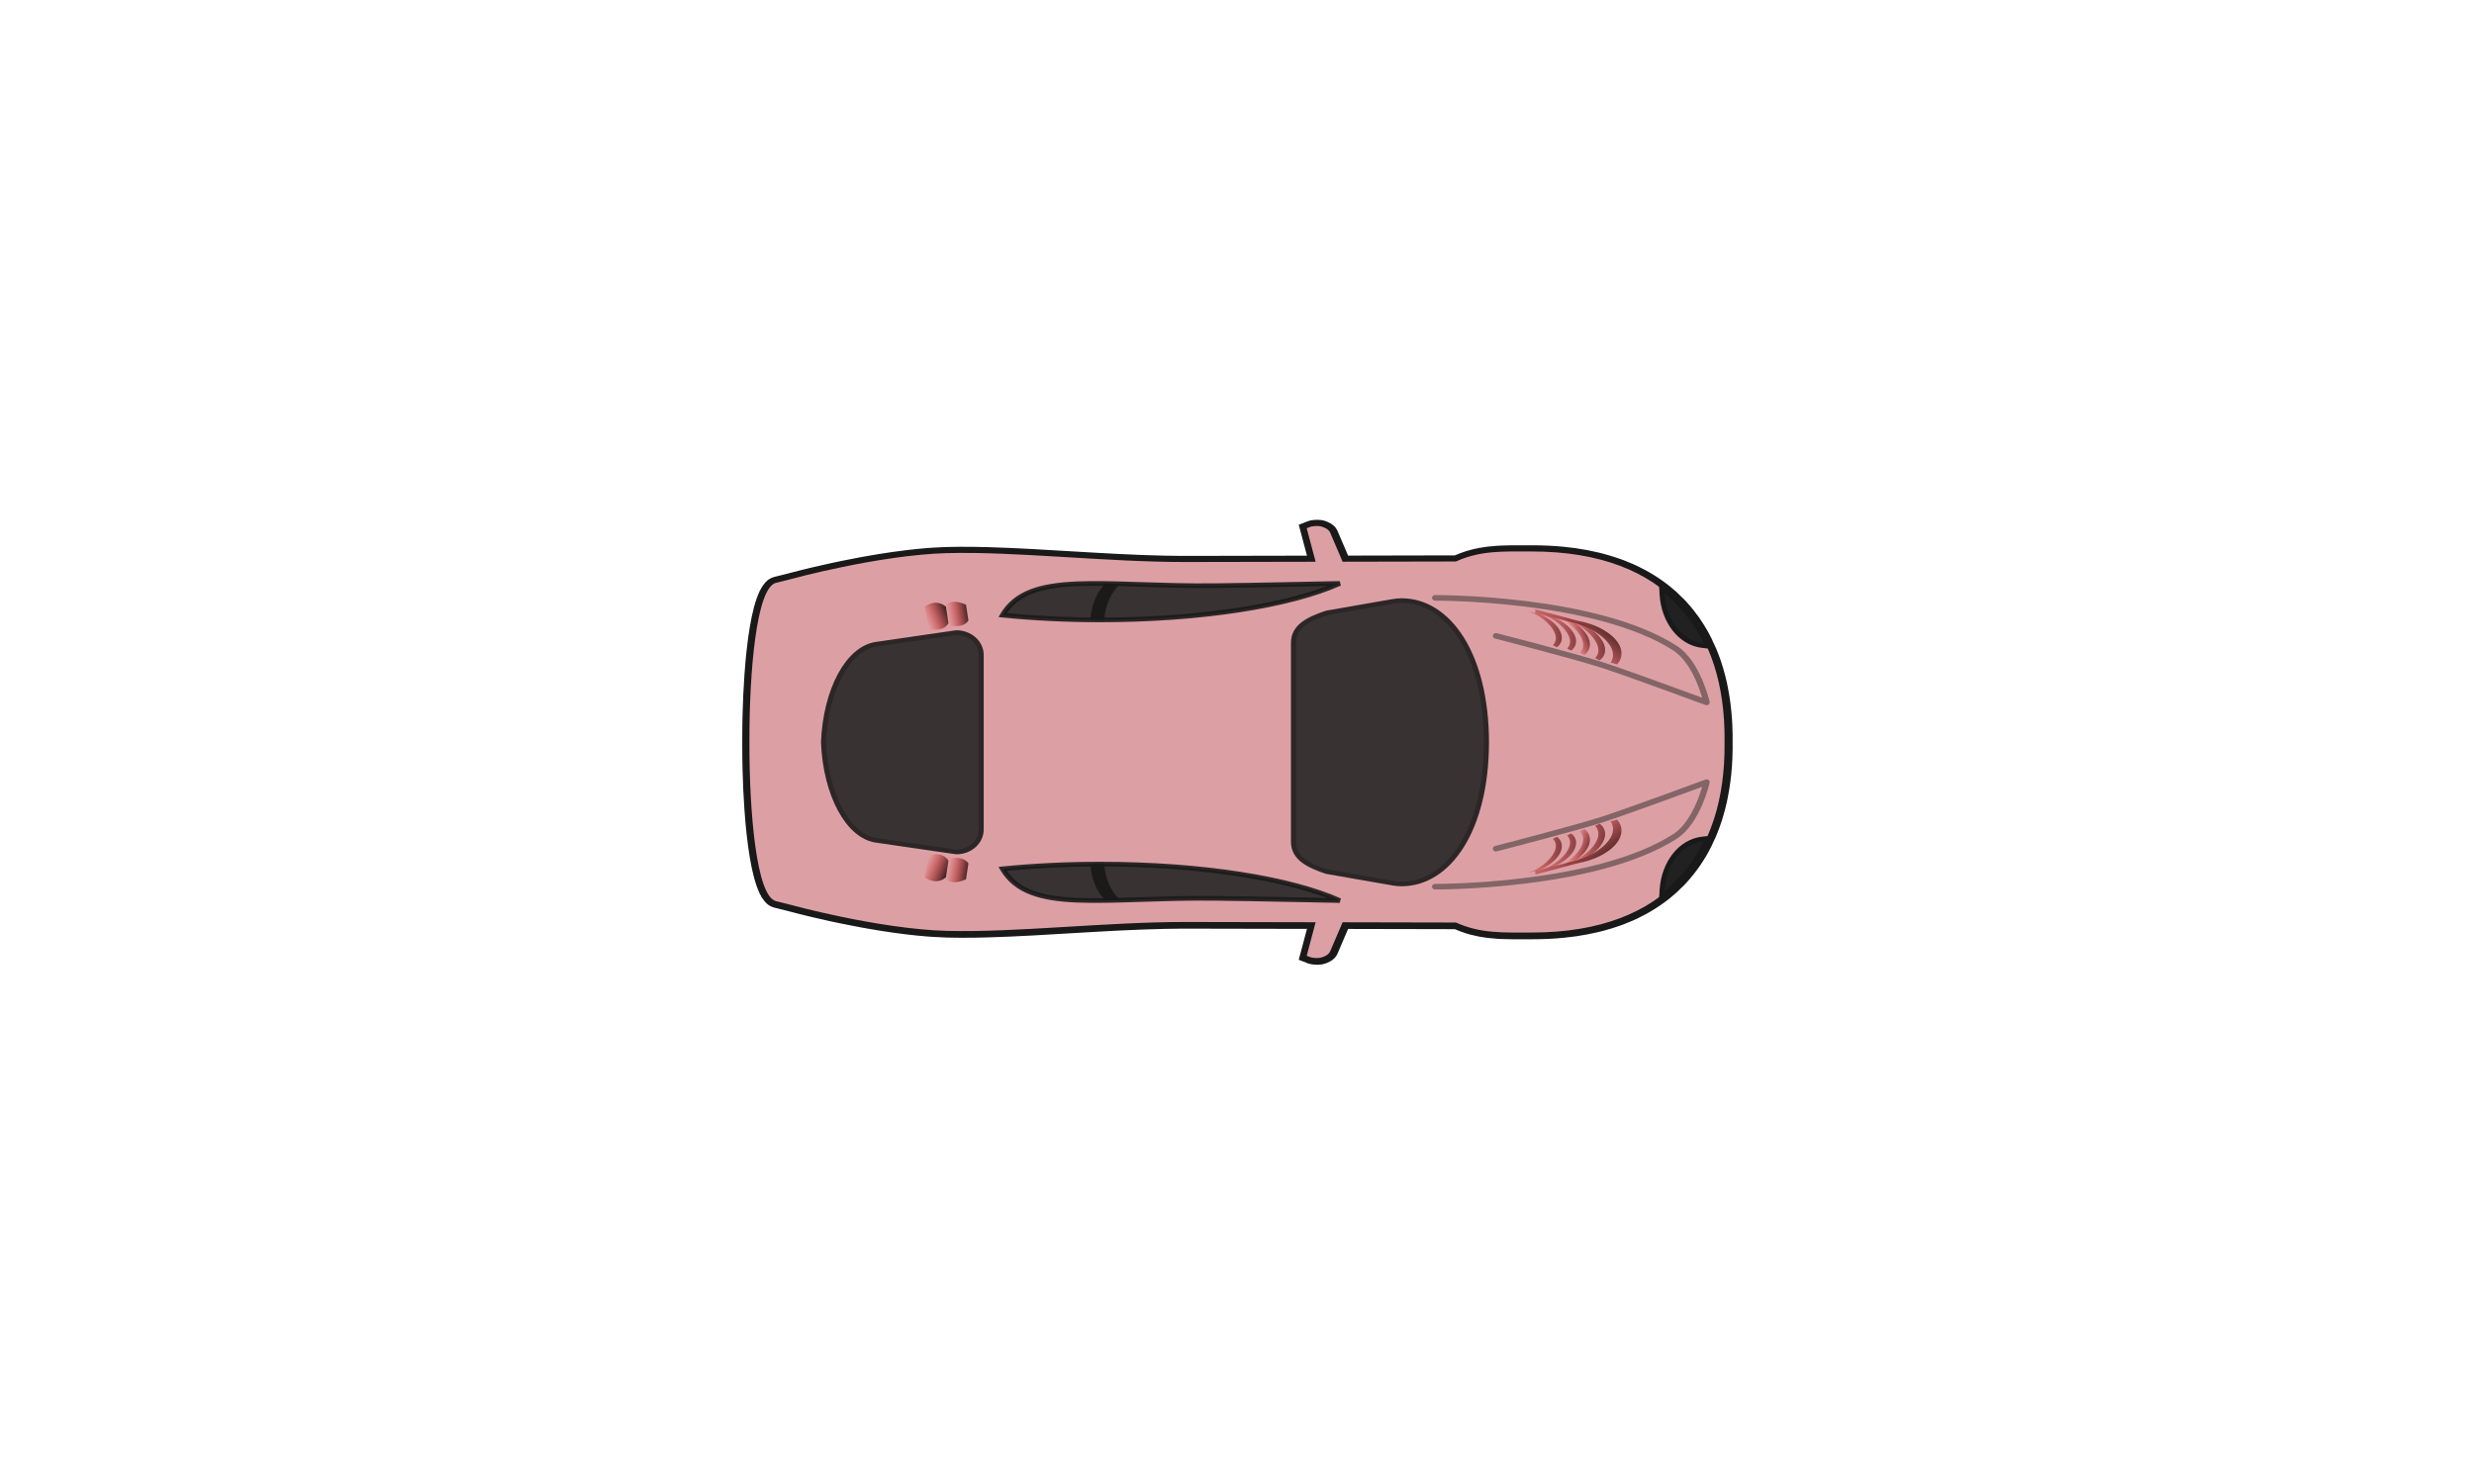 <?xml version="1.0" encoding="UTF-8"?>
<svg xmlns="http://www.w3.org/2000/svg" xmlns:xlink="http://www.w3.org/1999/xlink" width="1000pt" height="600pt" viewBox="0 0 1000 600" version="1.1">
<defs>
<filter id="alpha" filterUnits="objectBoundingBox" x="0%" y="0%" width="100%" height="100%">
  <feColorMatrix type="matrix" in="SourceGraphic" values="0 0 0 0 1 0 0 0 0 1 0 0 0 0 1 0 0 0 1 0"/>
</filter>
<mask id="mask0">
  <g filter="url(#alpha)">
<rect x="0" y="0" width="1000" height="600" style="fill:rgb(0%,0%,0%);fill-opacity:0.898;stroke:none;"/>
  </g>
</mask>
<clipPath id="clip1">
  <rect x="0" y="0" width="400" height="180"/>
</clipPath>
<g id="surface520" clip-path="url(#clip1)">
<path style=" stroke:none;fill-rule:nonzero;fill:rgb(14.902%,14.902%,14.902%);fill-opacity:0.996;" d="M 144.75 40.637 C 130.848 40.637 117.539 39.953 105.246 38.719 C 115.938 20.301 146.074 27.277 190.898 26.797 C 211.598 26.574 228.207 26.086 241.535 25.898 C 221.883 34.723 185.898 40.637 144.75 40.637 Z M 144.75 40.637 "/>
</g>
<mask id="mask1">
  <g filter="url(#alpha)">
<rect x="0" y="0" width="1000" height="600" style="fill:rgb(0%,0%,0%);fill-opacity:0.502;stroke:none;"/>
  </g>
</mask>
<clipPath id="clip2">
  <rect x="0" y="0" width="400" height="180"/>
</clipPath>
<g id="surface523" clip-path="url(#clip2)">
<path style=" stroke:none;fill-rule:nonzero;fill:rgb(0%,0%,0%);fill-opacity:0.996;" d="M 144.75 40.637 C 143.414 40.637 142.09 40.625 140.766 40.609 C 141.109 34.496 143.445 29.168 146.848 25.922 C 148.793 25.949 150.805 25.996 152.863 26.051 C 149.293 29.148 146.781 34.457 146.312 40.637 C 145.793 40.637 145.273 40.637 144.75 40.637 Z M 144.75 40.637 "/>
</g>
<mask id="mask2">
  <g filter="url(#alpha)">
<rect x="0" y="0" width="1000" height="600" style="fill:rgb(0%,0%,0%);fill-opacity:0.502;stroke:none;"/>
  </g>
</mask>
<clipPath id="clip3">
  <rect x="0" y="0" width="400" height="180"/>
</clipPath>
<g id="surface526" clip-path="url(#clip3)">
<path style="fill:none;stroke-width:6;stroke-linecap:round;stroke-linejoin:round;stroke:rgb(16.078%,16.078%,16.078%);stroke-opacity:1;stroke-miterlimit:4;" d="M 783.475 838.497 C 783.475 838.497 863.153 815.906 888.85 806.516 C 915.69 796.713 987.709 767.366 987.709 767.366 C 987.709 767.366 978.971 809.842 957.231 825.285 C 880 880.158 724.543 879.145 724.543 879.145 " transform="matrix(0.417,0,0,-0.378,-22.057,364.044)"/>
</g>
<linearGradient id="linear0" gradientUnits="userSpaceOnUse" x1="871.326" y1="842.302" x2="848.165" y2="834.677" gradientTransform="matrix(0.417,0,0,-0.378,281.405,575.046)">
<stop offset="0" style="stop-color:rgb(10.196%,10.196%,10.196%);stop-opacity:1;"/>
<stop offset="1" style="stop-color:rgb(95.294%,0%,0%);stop-opacity:0;"/>
</linearGradient>
<linearGradient id="linear1" gradientUnits="userSpaceOnUse" x1="887.896" y1="528.355" x2="876.138" y2="528.419" gradientTransform="matrix(0.417,0,0,-0.378,286.875,461.39)">
<stop offset="0" style="stop-color:rgb(10.196%,10.196%,10.196%);stop-opacity:1;"/>
<stop offset="1" style="stop-color:rgb(95.294%,0%,0%);stop-opacity:0;"/>
</linearGradient>
<linearGradient id="linear2" gradientUnits="userSpaceOnUse" x1="879.896" y1="537.5" x2="815.824" y2="531.909" gradientTransform="matrix(0.417,0,0,-0.378,289.453,461.925)">
<stop offset="0" style="stop-color:rgb(10.196%,10.196%,10.196%);stop-opacity:1;"/>
<stop offset="1" style="stop-color:rgb(95.294%,0%,0%);stop-opacity:0;"/>
</linearGradient>
<linearGradient id="linear3" gradientUnits="userSpaceOnUse" x1="897.222" y1="542.397" x2="883.758" y2="535.371" gradientTransform="matrix(0.417,0,0,-0.378,286.875,461.39)">
<stop offset="0" style="stop-color:rgb(10.196%,10.196%,10.196%);stop-opacity:1;"/>
<stop offset="1" style="stop-color:rgb(95.294%,0%,0%);stop-opacity:0;"/>
</linearGradient>
<linearGradient id="linear4" gradientUnits="userSpaceOnUse" x1="880.71" y1="552.05" x2="835.987" y2="501.076" gradientTransform="matrix(0.417,0,0,-0.378,286.875,461.39)">
<stop offset="0" style="stop-color:rgb(10.196%,10.196%,10.196%);stop-opacity:1;"/>
<stop offset="1" style="stop-color:rgb(95.294%,0%,0%);stop-opacity:0;"/>
</linearGradient>
<linearGradient id="linear5" gradientUnits="userSpaceOnUse" x1="887.896" y1="528.355" x2="805.294" y2="529.607" gradientTransform="matrix(0.372,0,0,-0.338,317.175,437.314)">
<stop offset="0" style="stop-color:rgb(10.196%,10.196%,10.196%);stop-opacity:1;"/>
<stop offset="1" style="stop-color:rgb(95.294%,0%,0%);stop-opacity:0;"/>
</linearGradient>
<linearGradient id="linear6" gradientUnits="userSpaceOnUse" x1="879.896" y1="537.5" x2="812.137" y2="533.5" gradientTransform="matrix(0.372,0,0,-0.338,311.422,435.963)">
<stop offset="0" style="stop-color:rgb(10.196%,10.196%,10.196%);stop-opacity:1;"/>
<stop offset="1" style="stop-color:rgb(95.294%,0%,0%);stop-opacity:0;"/>
</linearGradient>
<linearGradient id="linear7" gradientUnits="userSpaceOnUse" x1="229.697" y1="873.137" x2="205.594" y2="867.676" gradientTransform="matrix(0.413,-0.052,-0.057,-0.375,338.796,586.857)">
<stop offset="0" style="stop-color:rgb(10.196%,10.196%,10.196%);stop-opacity:1;"/>
<stop offset="1" style="stop-color:rgb(95.294%,0%,0%);stop-opacity:0;"/>
</linearGradient>
<linearGradient id="linear8" gradientUnits="userSpaceOnUse" x1="238.833" y1="873.058" x2="216.56" y2="872.648" gradientTransform="matrix(0.413,-0.052,-0.057,-0.375,343.072,586.372)">
<stop offset="0" style="stop-color:rgb(10.196%,10.196%,10.196%);stop-opacity:1;"/>
<stop offset="1" style="stop-color:rgb(95.294%,0%,0%);stop-opacity:0;"/>
</linearGradient>
<mask id="mask3">
  <g filter="url(#alpha)">
<rect x="0" y="0" width="1000" height="600" style="fill:rgb(0%,0%,0%);fill-opacity:0.898;stroke:none;"/>
  </g>
</mask>
<clipPath id="clip4">
  <rect x="0" y="0" width="400" height="180"/>
</clipPath>
<g id="surface529" clip-path="url(#clip4)">
<path style=" stroke:none;fill-rule:nonzero;fill:rgb(9.804%,9.804%,9.804%);fill-opacity:1;" d="M 144.75 41.574 C 130.812 41.574 117.461 40.898 105.129 39.66 L 103.605 39.508 L 104.32 38.277 C 107.102 33.488 111.223 30.293 116.43 28.281 C 121.641 26.266 127.918 25.402 135.219 25.09 C 149.82 24.465 168.535 26.086 190.883 25.848 C 211.574 25.625 228.18 25.137 241.52 24.949 L 241.988 26.746 C 222.051 35.699 186.008 41.574 144.75 41.574 Z M 144.75 39.684 C 182.738 39.684 216.312 34.586 236.457 26.934 C 223.977 27.152 209.285 27.539 190.91 27.738 C 168.438 27.977 149.668 26.355 135.324 26.969 C 128.152 27.277 122.09 28.145 117.238 30.02 C 112.883 31.703 109.535 34.234 107.031 37.922 C 118.824 39.051 131.504 39.684 144.75 39.684 Z M 144.75 39.684 "/>
</g>
<mask id="mask4">
  <g filter="url(#alpha)">
<rect x="0" y="0" width="1000" height="600" style="fill:rgb(0%,0%,0%);fill-opacity:0.898;stroke:none;"/>
  </g>
</mask>
<clipPath id="clip5">
  <rect x="0" y="0" width="400" height="180"/>
</clipPath>
<g id="surface532" clip-path="url(#clip5)">
<path style="fill-rule:nonzero;fill:rgb(14.902%,14.902%,14.902%);fill-opacity:0.996;stroke-width:5;stroke-linecap:butt;stroke-linejoin:miter;stroke:rgb(9.804%,9.804%,9.804%);stroke-opacity:1;stroke-miterlimit:4;" d="M 260.5 607.377 L 182.753 619.845 C 155.593 624.204 133.796 668.623 131.753 724.693 C 133.796 780.764 155.593 825.182 182.753 829.541 L 260.5 842.009 C 273.793 842.009 284.5 831.297 284.5 818.003 L 284.5 631.383 C 284.5 618.089 273.793 607.377 260.5 607.377 Z M 260.5 607.377 " transform="matrix(0.417,0,0,-0.378,-22.057,364.044)"/>
</g>
<mask id="mask5">
  <g filter="url(#alpha)">
<rect x="0" y="0" width="1000" height="600" style="fill:rgb(0%,0%,0%);fill-opacity:0.898;stroke:none;"/>
  </g>
</mask>
<clipPath id="clip6">
  <rect x="0" y="0" width="400" height="180"/>
</clipPath>
<g id="surface535" clip-path="url(#clip6)">
<path style="fill-rule:nonzero;fill:rgb(14.902%,14.902%,14.902%);fill-opacity:0.996;stroke-width:5;stroke-linecap:butt;stroke-linejoin:miter;stroke:rgb(9.804%,9.804%,9.804%);stroke-opacity:1;stroke-miterlimit:4;" d="M 691.965 573.164 C 688.993 573.164 686.068 573.495 683.181 574.135 C 683.171 574.125 683.162 574.115 683.153 574.104 L 619.309 586.407 C 601.581 593.018 587.303 600.683 587.303 618.409 L 587.303 830.977 C 587.303 848.703 601.581 856.368 619.309 862.979 L 683.153 875.292 C 683.162 875.282 683.171 875.261 683.181 875.251 C 686.068 875.891 688.993 876.222 691.965 876.222 C 737.359 876.222 774.156 818.86 774.278 724.693 C 774.156 630.526 737.359 573.164 691.965 573.164 Z M 691.965 573.164 " transform="matrix(0.417,0,0,-0.378,-22.057,364.044)"/>
</g>
<mask id="mask6">
  <g filter="url(#alpha)">
<rect x="0" y="0" width="1000" height="600" style="fill:rgb(0%,0%,0%);fill-opacity:0.898;stroke:none;"/>
  </g>
</mask>
<clipPath id="clip7">
  <rect x="0" y="0" width="400" height="180"/>
</clipPath>
<g id="surface538" clip-path="url(#clip7)">
<path style=" stroke:none;fill-rule:nonzero;fill:rgb(14.902%,14.902%,14.902%);fill-opacity:0.996;" d="M 144.75 139.363 C 130.848 139.363 117.539 140.047 105.246 141.281 C 115.938 159.699 146.074 152.723 190.898 153.203 C 211.598 153.426 228.207 153.914 241.535 154.102 C 221.883 145.277 185.898 139.363 144.75 139.363 Z M 144.75 139.363 "/>
</g>
<mask id="mask7">
  <g filter="url(#alpha)">
<rect x="0" y="0" width="1000" height="600" style="fill:rgb(0%,0%,0%);fill-opacity:0.502;stroke:none;"/>
  </g>
</mask>
<clipPath id="clip8">
  <rect x="0" y="0" width="400" height="180"/>
</clipPath>
<g id="surface541" clip-path="url(#clip8)">
<path style=" stroke:none;fill-rule:nonzero;fill:rgb(0%,0%,0%);fill-opacity:0.996;" d="M 144.75 139.363 C 143.414 139.363 142.09 139.375 140.766 139.391 C 141.109 145.504 143.445 150.832 146.848 154.078 C 148.793 154.051 150.805 154.004 152.863 153.949 C 149.293 150.852 146.781 145.543 146.312 139.363 C 145.793 139.363 145.273 139.363 144.75 139.363 Z M 144.75 139.363 "/>
</g>
<mask id="mask8">
  <g filter="url(#alpha)">
<rect x="0" y="0" width="1000" height="600" style="fill:rgb(0%,0%,0%);fill-opacity:0.502;stroke:none;"/>
  </g>
</mask>
<clipPath id="clip9">
  <rect x="0" y="0" width="400" height="180"/>
</clipPath>
<g id="surface544" clip-path="url(#clip9)">
<path style="fill:none;stroke-width:6;stroke-linecap:round;stroke-linejoin:round;stroke:rgb(16.078%,16.078%,16.078%);stroke-opacity:1;stroke-miterlimit:4;" d="M 783.475 610.889 C 783.475 610.889 863.153 633.48 888.85 642.87 C 915.69 652.673 987.709 682.02 987.709 682.02 C 987.709 682.02 978.971 639.544 957.231 624.101 C 880 569.229 724.543 570.241 724.543 570.241 " transform="matrix(0.417,0,0,-0.378,-22.057,364.044)"/>
</g>
<linearGradient id="linear9" gradientUnits="userSpaceOnUse" x1="871.326" y1="842.302" x2="848.165" y2="834.677" gradientTransform="matrix(0.417,0,0,0.378,281.405,24.954)">
<stop offset="0" style="stop-color:rgb(10.196%,10.196%,10.196%);stop-opacity:1;"/>
<stop offset="1" style="stop-color:rgb(95.294%,0%,0%);stop-opacity:0;"/>
</linearGradient>
<linearGradient id="linear10" gradientUnits="userSpaceOnUse" x1="887.896" y1="528.355" x2="876.138" y2="528.419" gradientTransform="matrix(0.417,0,0,0.378,286.875,138.61)">
<stop offset="0" style="stop-color:rgb(10.196%,10.196%,10.196%);stop-opacity:1;"/>
<stop offset="1" style="stop-color:rgb(95.294%,0%,0%);stop-opacity:0;"/>
</linearGradient>
<linearGradient id="linear11" gradientUnits="userSpaceOnUse" x1="879.896" y1="537.5" x2="815.824" y2="531.909" gradientTransform="matrix(0.417,0,0,0.378,289.453,138.075)">
<stop offset="0" style="stop-color:rgb(10.196%,10.196%,10.196%);stop-opacity:1;"/>
<stop offset="1" style="stop-color:rgb(95.294%,0%,0%);stop-opacity:0;"/>
</linearGradient>
<linearGradient id="linear12" gradientUnits="userSpaceOnUse" x1="897.222" y1="542.397" x2="883.758" y2="535.371" gradientTransform="matrix(0.417,0,0,0.378,286.875,138.61)">
<stop offset="0" style="stop-color:rgb(10.196%,10.196%,10.196%);stop-opacity:1;"/>
<stop offset="1" style="stop-color:rgb(95.294%,0%,0%);stop-opacity:0;"/>
</linearGradient>
<linearGradient id="linear13" gradientUnits="userSpaceOnUse" x1="880.71" y1="552.05" x2="835.987" y2="501.076" gradientTransform="matrix(0.417,0,0,0.378,286.875,138.61)">
<stop offset="0" style="stop-color:rgb(10.196%,10.196%,10.196%);stop-opacity:1;"/>
<stop offset="1" style="stop-color:rgb(95.294%,0%,0%);stop-opacity:0;"/>
</linearGradient>
<linearGradient id="linear14" gradientUnits="userSpaceOnUse" x1="887.896" y1="528.355" x2="805.294" y2="529.607" gradientTransform="matrix(0.372,0,0,0.338,317.175,162.686)">
<stop offset="0" style="stop-color:rgb(10.196%,10.196%,10.196%);stop-opacity:1;"/>
<stop offset="1" style="stop-color:rgb(95.294%,0%,0%);stop-opacity:0;"/>
</linearGradient>
<linearGradient id="linear15" gradientUnits="userSpaceOnUse" x1="879.896" y1="537.5" x2="812.137" y2="533.5" gradientTransform="matrix(0.372,0,0,0.338,311.422,164.037)">
<stop offset="0" style="stop-color:rgb(10.196%,10.196%,10.196%);stop-opacity:1;"/>
<stop offset="1" style="stop-color:rgb(95.294%,0%,0%);stop-opacity:0;"/>
</linearGradient>
<linearGradient id="linear16" gradientUnits="userSpaceOnUse" x1="229.697" y1="873.137" x2="205.594" y2="867.676" gradientTransform="matrix(0.413,0.052,-0.057,0.375,338.796,13.143)">
<stop offset="0" style="stop-color:rgb(10.196%,10.196%,10.196%);stop-opacity:1;"/>
<stop offset="1" style="stop-color:rgb(95.294%,0%,0%);stop-opacity:0;"/>
</linearGradient>
<linearGradient id="linear17" gradientUnits="userSpaceOnUse" x1="238.833" y1="873.058" x2="216.56" y2="872.648" gradientTransform="matrix(0.413,0.052,-0.057,0.375,343.072,13.628)">
<stop offset="0" style="stop-color:rgb(10.196%,10.196%,10.196%);stop-opacity:1;"/>
<stop offset="1" style="stop-color:rgb(95.294%,0%,0%);stop-opacity:0;"/>
</linearGradient>
<mask id="mask9">
  <g filter="url(#alpha)">
<rect x="0" y="0" width="1000" height="600" style="fill:rgb(0%,0%,0%);fill-opacity:0.898;stroke:none;"/>
  </g>
</mask>
<clipPath id="clip10">
  <rect x="0" y="0" width="400" height="180"/>
</clipPath>
<g id="surface547" clip-path="url(#clip10)">
<path style=" stroke:none;fill-rule:nonzero;fill:rgb(9.804%,9.804%,9.804%);fill-opacity:1;" d="M 144.75 138.426 C 130.812 138.426 117.461 139.102 105.129 140.34 L 103.605 140.492 L 104.32 141.723 C 107.102 146.512 111.223 149.707 116.43 151.719 C 121.641 153.734 127.918 154.598 135.219 154.91 C 149.82 155.535 168.535 153.914 190.883 154.152 C 211.574 154.375 228.18 154.863 241.52 155.051 L 241.988 153.254 C 222.051 144.301 186.008 138.426 144.75 138.426 Z M 144.75 140.316 C 182.738 140.316 216.312 145.414 236.457 153.066 C 223.977 152.848 209.285 152.461 190.91 152.262 C 168.438 152.023 149.668 153.645 135.324 153.031 C 128.152 152.723 122.09 151.855 117.238 149.98 C 112.883 148.297 109.535 145.766 107.031 142.078 C 118.824 140.949 131.504 140.316 144.75 140.316 Z M 144.75 140.316 "/>
</g>
</defs>
<g id="surface516">
<rect x="0" y="0" width="1000" height="600" style="fill:rgb(100%,100%,100%);fill-opacity:1;stroke:none;"/>
<path style="fill-rule:nonzero;fill:rgb(0%,0%,0%);fill-opacity:0.996;stroke-width:14;stroke-linecap:butt;stroke-linejoin:miter;stroke:rgb(9.804%,9.804%,9.804%);stroke-opacity:1;stroke-miterlimit:4;" d="M 610.525 493.697 C 609.015 493.707 605.8 493.996 604.056 494.626 L 600.559 496.135 L 609.212 532.072 L 484.403 532.351 C 481.965 532.351 479.509 532.33 477.062 532.32 C 472.15 532.289 467.19 532.217 462.212 532.103 C 454.918 531.928 447.55 531.69 440.153 531.38 C 439.759 531.359 439.356 531.339 438.962 531.318 C 424.028 530.688 408.953 529.831 393.934 528.88 C 373.609 527.599 353.415 526.174 333.812 525.007 C 319.281 524.139 305.078 523.426 291.437 523.003 C 282.062 522.713 272.968 522.548 264.184 522.6 C 259.871 522.62 255.615 522.693 251.462 522.817 C 247.318 522.941 243.09 523.178 238.806 523.478 C 236.668 523.622 234.531 523.788 232.375 523.974 C 225.906 524.542 219.325 525.296 212.781 526.164 C 212.771 526.164 212.762 526.164 212.743 526.164 C 208.375 526.742 204.034 527.382 199.684 528.064 C 195.343 528.746 191.012 529.469 186.746 530.223 C 182.49 530.977 178.281 531.793 174.156 532.599 C 174.146 532.599 174.137 532.599 174.128 532.599 C 172.056 533.002 170.05 533.405 168.034 533.818 C 161.968 535.058 156.1 536.338 150.531 537.599 C 150.521 537.599 150.512 537.599 150.503 537.599 C 146.781 538.446 143.209 539.272 139.778 540.098 C 132.915 541.751 126.662 543.332 121.253 544.757 C 113.125 546.885 106.862 548.683 103.159 549.757 C 100.684 550.47 99.343 550.883 99.343 550.883 L 85.656 554.633 C 84.756 554.881 83.875 555.325 83.031 555.945 C 82.74 556.151 82.468 556.378 82.187 556.626 C 81.09 557.608 80.04 558.899 79.028 560.479 C 79.028 560.479 79.037 560.5 79.028 560.51 C 78.531 561.295 78.006 562.142 77.528 563.072 C 77.528 563.072 77.537 563.093 77.528 563.103 C 77.05 564.022 76.581 565.014 76.121 566.068 C 76.121 566.078 76.131 566.088 76.121 566.099 C 72.456 574.611 69.503 587.234 67.187 602.315 C 67.187 602.326 67.187 602.336 67.187 602.346 C 67.15 602.584 67.131 602.832 67.093 603.069 C 66.587 606.396 66.1 609.866 65.659 613.41 C 65.621 613.657 65.593 613.885 65.565 614.133 C 65.059 618.172 64.618 622.335 64.187 626.601 C 64.187 626.611 64.187 626.621 64.187 626.632 C 63.971 628.76 63.756 630.929 63.559 633.098 C 63.559 633.109 63.559 633.119 63.559 633.129 C 63.362 635.309 63.175 637.478 62.996 639.689 C 62.996 639.699 62.996 639.709 62.996 639.72 C 62.64 644.162 62.321 648.665 62.031 653.221 C 62.031 653.231 62.031 653.241 62.031 653.252 C 61.159 666.939 60.568 681.039 60.25 694.819 C 60.25 694.829 60.25 694.84 60.25 694.85 C 60.034 704.033 59.94 713.062 59.94 721.759 C 59.94 722.72 59.968 723.722 59.968 724.693 C 59.968 725.664 59.94 726.666 59.94 727.627 C 59.94 736.325 60.034 745.353 60.25 754.536 C 60.25 754.546 60.25 754.557 60.25 754.567 C 60.568 768.337 61.159 782.447 62.031 796.134 C 62.031 796.145 62.031 796.155 62.031 796.165 C 62.321 800.721 62.64 805.225 62.996 809.667 C 62.996 809.677 62.996 809.687 62.996 809.698 C 63.175 811.908 63.362 814.077 63.559 816.257 C 63.559 816.267 63.559 816.278 63.559 816.288 C 63.756 818.457 63.971 820.627 64.187 822.754 C 64.187 822.765 64.187 822.775 64.187 822.785 C 64.618 827.052 65.059 831.215 65.565 835.254 C 65.593 835.502 65.621 835.729 65.659 835.977 C 66.1 839.52 66.587 842.991 67.093 846.317 C 67.131 846.554 67.15 846.802 67.187 847.04 C 67.187 847.05 67.187 847.061 67.187 847.071 C 69.503 862.153 72.456 874.776 76.121 883.287 C 76.131 883.298 76.121 883.308 76.121 883.318 C 76.581 884.372 77.05 885.364 77.528 886.283 C 77.537 886.293 77.528 886.314 77.528 886.314 C 78.006 887.244 78.531 888.091 79.028 888.876 C 79.037 888.886 79.028 888.907 79.028 888.907 C 80.04 890.487 81.09 891.779 82.187 892.76 C 82.468 893.008 82.74 893.235 83.031 893.442 C 83.875 894.062 84.756 894.506 85.656 894.754 L 99.343 898.503 C 99.343 898.503 100.684 898.917 103.159 899.629 C 106.862 900.704 113.125 902.501 121.253 904.629 C 126.662 906.054 132.915 907.635 139.778 909.288 C 143.209 910.114 146.781 910.941 150.503 911.788 C 150.512 911.788 150.521 911.788 150.531 911.788 C 156.1 913.048 161.968 914.329 168.034 915.568 C 170.05 915.981 172.056 916.384 174.128 916.787 C 174.137 916.787 174.146 916.787 174.156 916.787 C 178.281 917.593 182.49 918.409 186.746 919.163 C 191.012 919.917 195.343 920.64 199.684 921.322 C 204.034 921.993 208.375 922.644 212.743 923.223 C 212.762 923.223 212.771 923.223 212.781 923.223 C 219.325 924.09 225.906 924.845 232.375 925.413 C 234.531 925.599 236.668 925.764 238.806 925.908 C 243.09 926.208 247.318 926.446 251.462 926.57 C 255.615 926.694 259.871 926.766 264.184 926.787 C 272.968 926.838 282.062 926.673 291.437 926.384 C 305.078 925.96 319.281 925.247 333.812 924.38 C 353.415 923.212 373.609 921.787 393.934 920.506 C 408.953 919.556 424.028 918.698 438.962 918.068 C 439.356 918.047 439.759 918.016 440.153 918.006 C 447.55 917.696 454.918 917.459 462.212 917.283 C 467.19 917.169 472.15 917.097 477.062 917.066 C 479.509 917.045 481.965 917.035 484.403 917.035 L 609.212 917.314 L 600.559 953.252 L 604.056 954.76 C 605.8 955.39 609.015 955.679 610.525 955.689 C 611.378 955.7 612.278 955.617 613.215 955.442 C 613.525 955.38 613.834 955.297 614.153 955.225 C 614.453 955.152 614.781 955.07 615.09 954.977 C 615.718 954.78 616.346 954.553 616.965 954.285 C 618.784 953.489 620.5 952.353 621.746 950.979 C 621.756 950.958 621.765 950.958 621.775 950.938 C 622.403 950.246 622.89 949.492 623.246 948.665 L 635.396 917.345 L 745.337 917.603 C 746.087 917.975 746.809 918.347 747.559 918.688 C 750.531 920.093 753.465 921.291 756.4 922.314 C 757.862 922.83 759.315 923.295 760.778 923.729 C 765.878 925.227 770.959 926.28 776.115 926.972 C 779.059 927.375 782.04 927.665 785.05 927.881 C 786.559 927.985 788.087 928.057 789.615 928.129 C 792.671 928.274 795.756 928.346 798.925 928.377 C 805.281 928.45 811.909 928.377 818.931 928.377 C 829.337 928.377 839.246 927.85 848.706 926.818 C 852.493 926.404 856.196 925.919 859.834 925.351 C 867.1 924.204 874.065 922.727 880.74 920.971 C 882.409 920.537 884.078 920.072 885.709 919.597 C 890.612 918.171 895.318 916.57 899.893 914.814 C 901.421 914.236 902.94 913.657 904.431 913.037 C 907.403 911.798 910.309 910.476 913.15 909.102 C 914.565 908.41 915.981 907.697 917.368 906.974 C 920.134 905.528 922.834 903.999 925.459 902.408 C 926.771 901.623 928.056 900.797 929.331 899.97 C 935.725 895.859 941.696 891.345 947.237 886.438 C 951.671 882.523 955.843 878.36 959.743 873.97 C 959.743 873.97 959.734 873.949 959.743 873.939 C 960.709 872.854 961.675 871.749 962.612 870.633 C 962.621 870.623 962.612 870.602 962.612 870.602 C 963.55 869.476 964.487 868.34 965.396 867.194 C 965.396 867.183 965.387 867.173 965.396 867.163 C 968.125 863.702 970.712 860.138 973.15 856.44 C 973.15 856.44 973.14 856.42 973.15 856.409 C 973.956 855.18 974.771 853.951 975.55 852.69 C 975.559 852.68 975.55 852.67 975.55 852.659 C 977.893 848.879 980.115 845.005 982.178 841.007 C 982.178 840.997 982.168 840.987 982.178 840.976 C 982.862 839.644 983.528 838.301 984.175 836.948 C 984.184 836.937 984.175 836.917 984.175 836.917 C 984.831 835.564 985.496 834.2 986.115 832.816 C 986.115 832.805 986.106 832.795 986.115 832.785 C 987.362 830.027 988.553 827.238 989.678 824.376 C 989.678 824.376 989.668 824.356 989.678 824.345 C 990.24 822.93 990.775 821.484 991.3 820.038 C 991.309 820.027 991.3 820.017 991.3 820.007 C 991.834 818.561 992.368 817.094 992.865 815.627 C 993.362 814.16 993.859 812.683 994.337 811.195 C 994.337 811.185 994.328 811.175 994.337 811.164 C 994.806 809.677 995.265 808.169 995.706 806.661 C 995.715 806.65 995.706 806.64 995.706 806.63 C 996.146 805.121 996.578 803.603 996.99 802.064 C 996.99 802.053 996.99 802.043 996.99 802.033 C 998.228 797.426 999.362 792.736 1000.337 787.943 L 1000.337 787.912 C 1000.656 786.321 1000.946 784.71 1001.237 783.098 L 1001.237 783.067 C 1003.318 771.746 1004.706 760.011 1005.4 747.853 C 1005.4 747.842 1005.39 747.832 1005.4 747.822 C 1005.493 746.086 1005.578 744.341 1005.643 742.595 C 1005.643 742.584 1005.643 742.574 1005.643 742.564 C 1005.784 739.072 1005.896 735.56 1005.925 732.007 C 1005.925 731.996 1005.925 731.986 1005.925 731.976 C 1005.943 730.189 1005.934 728.402 1005.925 726.604 C 1005.925 725.964 1005.906 725.334 1005.896 724.693 C 1005.906 724.063 1005.925 723.423 1005.925 722.792 C 1005.934 720.995 1005.943 719.198 1005.925 717.411 C 1005.925 717.4 1005.925 717.39 1005.925 717.38 C 1005.896 713.826 1005.784 710.314 1005.643 706.822 C 1005.643 706.812 1005.643 706.802 1005.643 706.791 C 1005.578 705.046 1005.493 703.3 1005.4 701.565 C 1005.39 701.554 1005.4 701.544 1005.4 701.534 C 1004.706 689.386 1003.318 677.641 1001.237 666.319 L 1001.237 666.288 C 1000.946 664.677 1000.656 663.065 1000.337 661.474 L 1000.337 661.443 C 999.362 656.661 998.228 651.961 996.99 647.353 C 996.99 647.343 996.99 647.333 996.99 647.322 C 996.578 645.794 996.146 644.265 995.706 642.757 C 995.706 642.746 995.715 642.736 995.706 642.726 C 995.265 641.218 994.806 639.709 994.337 638.222 C 994.328 638.212 994.337 638.201 994.337 638.191 C 993.859 636.703 993.362 635.226 992.865 633.759 C 992.368 632.293 991.834 630.826 991.3 629.379 C 991.3 629.369 991.309 629.359 991.3 629.348 C 990.775 627.902 990.24 626.456 989.678 625.041 C 989.668 625.031 989.678 625.02 989.678 625.01 C 988.553 622.149 987.362 619.36 986.115 616.601 C 986.106 616.591 986.115 616.581 986.115 616.57 C 985.496 615.197 984.831 613.833 984.175 612.48 C 984.175 612.47 984.184 612.449 984.175 612.449 C 983.528 611.096 982.862 609.742 982.178 608.41 C 982.168 608.41 982.178 608.389 982.178 608.379 C 980.115 604.381 977.893 600.508 975.55 596.727 C 975.55 596.716 975.559 596.706 975.55 596.696 C 974.771 595.436 973.956 594.206 973.15 592.977 C 973.14 592.967 973.15 592.956 973.15 592.946 C 970.712 589.248 968.125 585.684 965.396 582.224 C 965.387 582.224 965.396 582.203 965.396 582.193 C 964.487 581.046 963.55 579.91 962.612 578.784 C 962.612 578.784 962.621 578.763 962.612 578.753 C 961.675 577.637 960.709 576.542 959.743 575.447 C 959.734 575.437 959.743 575.416 959.743 575.416 C 955.843 571.026 951.671 566.863 947.237 562.948 C 941.696 558.041 935.725 553.538 929.331 549.416 C 928.056 548.59 926.771 547.763 925.459 546.978 C 922.834 545.398 920.134 543.859 917.368 542.412 C 915.981 541.689 914.565 540.977 913.15 540.284 C 910.309 538.911 907.403 537.588 904.431 536.349 C 902.94 535.729 901.421 535.15 899.893 534.572 C 895.318 532.816 890.612 531.215 885.709 529.789 C 884.078 529.314 882.409 528.849 880.74 528.415 C 874.065 526.659 867.1 525.182 859.834 524.036 C 856.196 523.467 852.493 522.982 848.706 522.569 C 839.246 521.536 829.337 521.009 818.931 521.009 C 811.909 521.009 805.281 520.937 798.925 521.009 C 795.756 521.04 792.671 521.112 789.615 521.257 C 788.087 521.329 786.559 521.401 785.05 521.505 C 782.04 521.722 779.059 522.011 776.115 522.414 C 770.959 523.106 765.878 524.16 760.778 525.657 C 759.315 526.091 757.862 526.556 756.4 527.073 C 753.465 528.095 750.531 529.293 747.559 530.698 C 746.809 531.039 746.087 531.411 745.337 531.783 L 635.396 532.041 L 623.246 500.721 C 622.89 499.895 622.403 499.141 621.775 498.438 C 621.765 498.428 621.756 498.418 621.746 498.407 C 620.5 497.033 618.784 495.897 616.965 495.102 C 616.346 494.833 615.718 494.606 615.09 494.41 C 614.781 494.317 614.453 494.234 614.153 494.162 C 613.834 494.089 613.525 494.007 613.215 493.945 C 612.278 493.769 611.378 493.686 610.525 493.697 Z M 610.525 493.697 " transform="matrix(0.417,0,0,-0.378,277.943,574.044)"/>
<path style=" stroke:none;fill-rule:nonzero;fill:rgb(86.667%,63.137%,64.706%);fill-opacity:0.996;" d="M 532.328 387.352 C 531.699 387.348 530.359 387.238 529.633 387 L 528.176 386.43 L 531.781 372.875 L 479.777 372.77 C 447.293 372.707 410.391 377.121 382.719 376.363 C 355.047 375.605 319.336 365.773 319.336 365.773 L 313.633 364.344 C 305.613 362.344 302.918 327.523 302.918 301.277 C 302.918 300.855 302.93 300.426 302.93 300 C 302.93 299.574 302.918 299.145 302.918 298.723 C 302.918 272.477 305.613 237.656 313.633 235.656 L 319.336 234.227 C 319.336 234.227 355.047 224.395 382.719 223.637 C 410.391 222.879 447.293 227.293 479.777 227.23 L 531.781 227.125 L 528.176 213.57 L 529.633 213 C 530.359 212.762 531.699 212.652 532.328 212.648 C 532.684 212.645 533.059 212.676 533.449 212.742 C 533.578 212.762 533.707 212.797 533.84 212.824 C 533.965 212.852 534.102 212.883 534.23 212.918 C 534.492 212.992 534.754 213.078 535.012 213.18 C 535.77 213.477 536.484 213.898 537.004 214.418 C 537.008 214.422 537.012 214.426 537.016 214.43 C 537.277 214.695 537.48 214.98 537.629 215.293 L 542.691 227.109 L 588.5 227.016 C 598.457 222.5 607.461 222.965 619.164 222.965 C 674.684 222.965 697.34 255.707 697.078 299.113 C 697.078 299.41 697.07 299.707 697.066 300 C 697.07 300.293 697.078 300.59 697.078 300.887 C 697.34 344.293 674.684 377.035 619.164 377.035 C 607.461 377.035 598.457 377.5 588.5 372.984 L 542.691 372.887 L 537.629 384.707 C 537.48 385.02 537.277 385.305 537.016 385.57 C 537.012 385.574 537.008 385.578 537.004 385.582 C 536.484 386.102 535.77 386.523 535.012 386.82 C 534.754 386.922 534.492 387.008 534.23 387.082 C 534.102 387.117 533.965 387.148 533.84 387.176 C 533.707 387.203 533.578 387.234 533.449 387.258 C 533.059 387.324 532.684 387.355 532.328 387.352 Z M 532.328 387.352 "/>
<use xlink:href="#surface520" transform="matrix(1,0,0,1,300,210)" mask="url(#mask0)"/>
<use xlink:href="#surface523" transform="matrix(1,0,0,1,300,210)" mask="url(#mask1)"/>
<path style="fill-rule:nonzero;fill:rgb(12.941%,12.941%,12.941%);fill-opacity:1;stroke-width:5;stroke-linecap:butt;stroke-linejoin:miter;stroke:rgb(9.804%,9.804%,9.804%);stroke-opacity:1;stroke-miterlimit:4;" d="M 989.021 827.496 L 983.931 828.095 C 962.387 830.605 946.243 854.075 944.65 882.626 L 944.275 889.754 L 949.525 884.909 C 965.415 870.231 977.828 852.401 986.931 832.155 Z M 989.021 827.496 " transform="matrix(0.417,0,0,-0.378,277.943,574.044)"/>
<use xlink:href="#surface526" transform="matrix(1,0,0,1,300,210)" mask="url(#mask2)"/>
<path style=" stroke:none;fill-rule:nonzero;fill:url(#linear0);" d="M 640.43 264.777 L 638.582 263.891 C 638.992 263.453 639.328 262.973 639.57 262.438 C 641.57 258.008 635.098 251.383 628.371 248.906 C 628.156 248.828 627.617 248.59 626.953 248.281 L 632.629 249.746 C 639.84 252.945 644.078 258.473 642.215 262.602 C 641.832 263.449 641.223 264.18 640.43 264.777 Z M 640.43 264.777 "/>
<path style=" stroke:none;fill-rule:nonzero;fill:url(#linear1);" d="M 644.008 266.465 L 642.156 265.578 C 642.57 265.141 642.906 264.66 643.148 264.125 C 645.148 259.695 638.676 253.07 631.949 250.594 C 631.734 250.516 631.195 250.277 630.531 249.969 L 636.207 251.434 C 643.418 254.633 647.652 260.16 645.789 264.289 C 645.41 265.137 644.801 265.863 644.008 266.465 Z M 644.008 266.465 "/>
<path style=" stroke:none;fill-rule:nonzero;fill:url(#linear2);" d="M 646.586 267 L 644.734 266.113 C 645.148 265.676 645.484 265.195 645.727 264.66 C 647.723 260.227 641.254 253.602 634.527 251.129 C 634.312 251.051 633.773 250.809 633.109 250.504 L 638.785 251.969 C 645.996 255.164 650.23 260.695 648.367 264.824 C 647.988 265.672 647.379 266.398 646.586 267 Z M 646.586 267 "/>
<path style=" stroke:none;fill-rule:nonzero;fill:url(#linear3);" d="M 653.629 268.613 L 651.051 267.918 C 651.449 267.27 651.742 266.582 651.898 265.852 C 653.195 259.785 643.164 252.887 633.969 251.289 C 632.555 251.047 621.934 248.047 620.57 247.961 L 620.57 246.402 L 637.836 250.996 C 648.789 253.074 656.562 259.484 655.281 265.461 C 655.035 266.617 654.469 267.676 653.629 268.613 Z M 653.629 268.613 "/>
<path style=" stroke:none;fill-rule:nonzero;fill:url(#linear4);" d="M 653.629 268.613 L 651.051 267.918 C 651.449 267.27 651.742 266.582 651.898 265.852 C 653.195 259.785 643.164 252.887 633.969 251.289 C 632.555 251.047 621.934 248.047 620.57 247.961 L 620.57 246.402 L 637.836 250.996 C 648.789 253.074 656.562 259.484 655.281 265.461 C 655.035 266.617 654.469 267.676 653.629 268.613 Z M 653.629 268.613 "/>
<path style=" stroke:none;fill-rule:nonzero;fill:url(#linear5);" d="M 635.078 263.031 L 633.426 262.238 C 633.793 261.848 634.094 261.418 634.309 260.941 C 636.094 256.98 630.312 251.062 624.305 248.852 C 624.113 248.781 623.633 248.57 623.039 248.293 L 628.109 249.602 C 634.551 252.461 638.336 257.398 636.672 261.09 C 636.328 261.844 635.785 262.496 635.078 263.031 Z M 635.078 263.031 "/>
<path style=" stroke:none;fill-rule:nonzero;fill:url(#linear6);" d="M 629.324 261.68 L 627.672 260.887 C 628.039 260.496 628.34 260.066 628.559 259.59 C 630.344 255.629 624.562 249.711 618.555 247.5 C 618.359 247.43 617.879 247.219 617.285 246.941 L 622.355 248.25 C 628.797 251.109 632.582 256.047 630.918 259.738 C 630.578 260.492 630.035 261.145 629.324 261.68 Z M 629.324 261.68 "/>
<path style=" stroke:none;fill-rule:nonzero;fill:url(#linear7);" d="M 375.137 254.23 C 378.594 254.996 381.59 254.793 383.387 252.043 L 382.348 245.277 C 379.48 242.941 376.617 243.402 373.754 245.219 Z M 375.137 254.23 "/>
<path style=" stroke:none;fill-rule:nonzero;fill:url(#linear8);" d="M 383.586 253 C 386.98 253.457 389.906 253.215 391.438 250.914 L 390.449 244.473 C 387.746 243.348 385.039 242.504 382.27 244.418 Z M 383.586 253 "/>
<use xlink:href="#surface529" transform="matrix(1,0,0,1,300,210)" mask="url(#mask3)"/>
<use xlink:href="#surface532" transform="matrix(1,0,0,1,300,210)" mask="url(#mask4)"/>
<use xlink:href="#surface535" transform="matrix(1,0,0,1,300,210)" mask="url(#mask5)"/>
<use xlink:href="#surface538" transform="matrix(1,0,0,1,300,210)" mask="url(#mask6)"/>
<use xlink:href="#surface541" transform="matrix(1,0,0,1,300,210)" mask="url(#mask7)"/>
<path style="fill-rule:nonzero;fill:rgb(12.941%,12.941%,12.941%);fill-opacity:1;stroke-width:5;stroke-linecap:butt;stroke-linejoin:miter;stroke:rgb(9.804%,9.804%,9.804%);stroke-opacity:1;stroke-miterlimit:4;" d="M 989.021 621.89 L 983.931 621.291 C 962.387 618.781 946.243 595.312 944.65 566.76 L 944.275 559.632 L 949.525 564.477 C 965.415 579.156 977.828 596.985 986.931 617.232 Z M 989.021 621.89 " transform="matrix(0.417,0,0,-0.378,277.943,574.044)"/>
<use xlink:href="#surface544" transform="matrix(1,0,0,1,300,210)" mask="url(#mask8)"/>
<path style=" stroke:none;fill-rule:nonzero;fill:url(#linear9);" d="M 640.43 335.223 L 638.582 336.109 C 638.992 336.547 639.328 337.027 639.57 337.562 C 641.57 341.992 635.098 348.617 628.371 351.094 C 628.156 351.172 627.617 351.41 626.953 351.719 L 632.629 350.254 C 639.84 347.055 644.078 341.527 642.215 337.398 C 641.832 336.551 641.223 335.82 640.43 335.223 Z M 640.43 335.223 "/>
<path style=" stroke:none;fill-rule:nonzero;fill:url(#linear10);" d="M 644.008 333.535 L 642.156 334.422 C 642.57 334.859 642.906 335.34 643.148 335.875 C 645.148 340.305 638.676 346.93 631.949 349.406 C 631.734 349.484 631.195 349.723 630.531 350.031 L 636.207 348.566 C 643.418 345.367 647.652 339.84 645.789 335.711 C 645.41 334.863 644.801 334.137 644.008 333.535 Z M 644.008 333.535 "/>
<path style=" stroke:none;fill-rule:nonzero;fill:url(#linear11);" d="M 646.586 333 L 644.734 333.887 C 645.148 334.324 645.484 334.805 645.727 335.34 C 647.723 339.773 641.254 346.395 634.527 348.871 C 634.312 348.949 633.773 349.191 633.109 349.496 L 638.785 348.031 C 645.996 344.836 650.23 339.305 648.367 335.176 C 647.988 334.328 647.379 333.602 646.586 333 Z M 646.586 333 "/>
<path style=" stroke:none;fill-rule:nonzero;fill:url(#linear12);" d="M 653.629 331.387 L 651.051 332.082 C 651.449 332.73 651.742 333.418 651.898 334.148 C 653.195 340.215 643.164 347.113 633.969 348.711 C 632.555 348.953 621.934 351.953 620.57 352.039 L 620.57 353.598 L 637.836 349.004 C 648.789 346.926 656.562 340.516 655.281 334.539 C 655.035 333.383 654.469 332.324 653.629 331.387 Z M 653.629 331.387 "/>
<path style=" stroke:none;fill-rule:nonzero;fill:url(#linear13);" d="M 653.629 331.387 L 651.051 332.082 C 651.449 332.73 651.742 333.418 651.898 334.148 C 653.195 340.215 643.164 347.113 633.969 348.711 C 632.555 348.953 621.934 351.953 620.57 352.039 L 620.57 353.598 L 637.836 349.004 C 648.789 346.926 656.562 340.516 655.281 334.539 C 655.035 333.383 654.469 332.324 653.629 331.387 Z M 653.629 331.387 "/>
<path style=" stroke:none;fill-rule:nonzero;fill:url(#linear14);" d="M 635.078 336.969 L 633.426 337.762 C 633.793 338.152 634.094 338.582 634.309 339.059 C 636.094 343.02 630.312 348.938 624.305 351.148 C 624.113 351.219 623.633 351.43 623.039 351.707 L 628.109 350.398 C 634.551 347.539 638.336 342.602 636.672 338.91 C 636.328 338.156 635.785 337.504 635.078 336.969 Z M 635.078 336.969 "/>
<path style=" stroke:none;fill-rule:nonzero;fill:url(#linear15);" d="M 629.324 338.32 L 627.672 339.113 C 628.039 339.504 628.34 339.934 628.559 340.41 C 630.344 344.371 624.562 350.289 618.555 352.5 C 618.359 352.57 617.879 352.781 617.285 353.059 L 622.355 351.75 C 628.797 348.891 632.582 343.953 630.918 340.262 C 630.578 339.508 630.035 338.855 629.324 338.32 Z M 629.324 338.32 "/>
<path style=" stroke:none;fill-rule:nonzero;fill:url(#linear16);" d="M 375.137 345.77 C 378.594 345.004 381.59 345.207 383.387 347.957 L 382.348 354.723 C 379.48 357.059 376.617 356.598 373.754 354.781 Z M 375.137 345.77 "/>
<path style=" stroke:none;fill-rule:nonzero;fill:url(#linear17);" d="M 383.586 347 C 386.98 346.543 389.906 346.785 391.438 349.086 L 390.449 355.527 C 387.746 356.652 385.039 357.496 382.27 355.582 Z M 383.586 347 "/>
<use xlink:href="#surface547" transform="matrix(1,0,0,1,300,210)" mask="url(#mask9)"/>
</g>
</svg>
